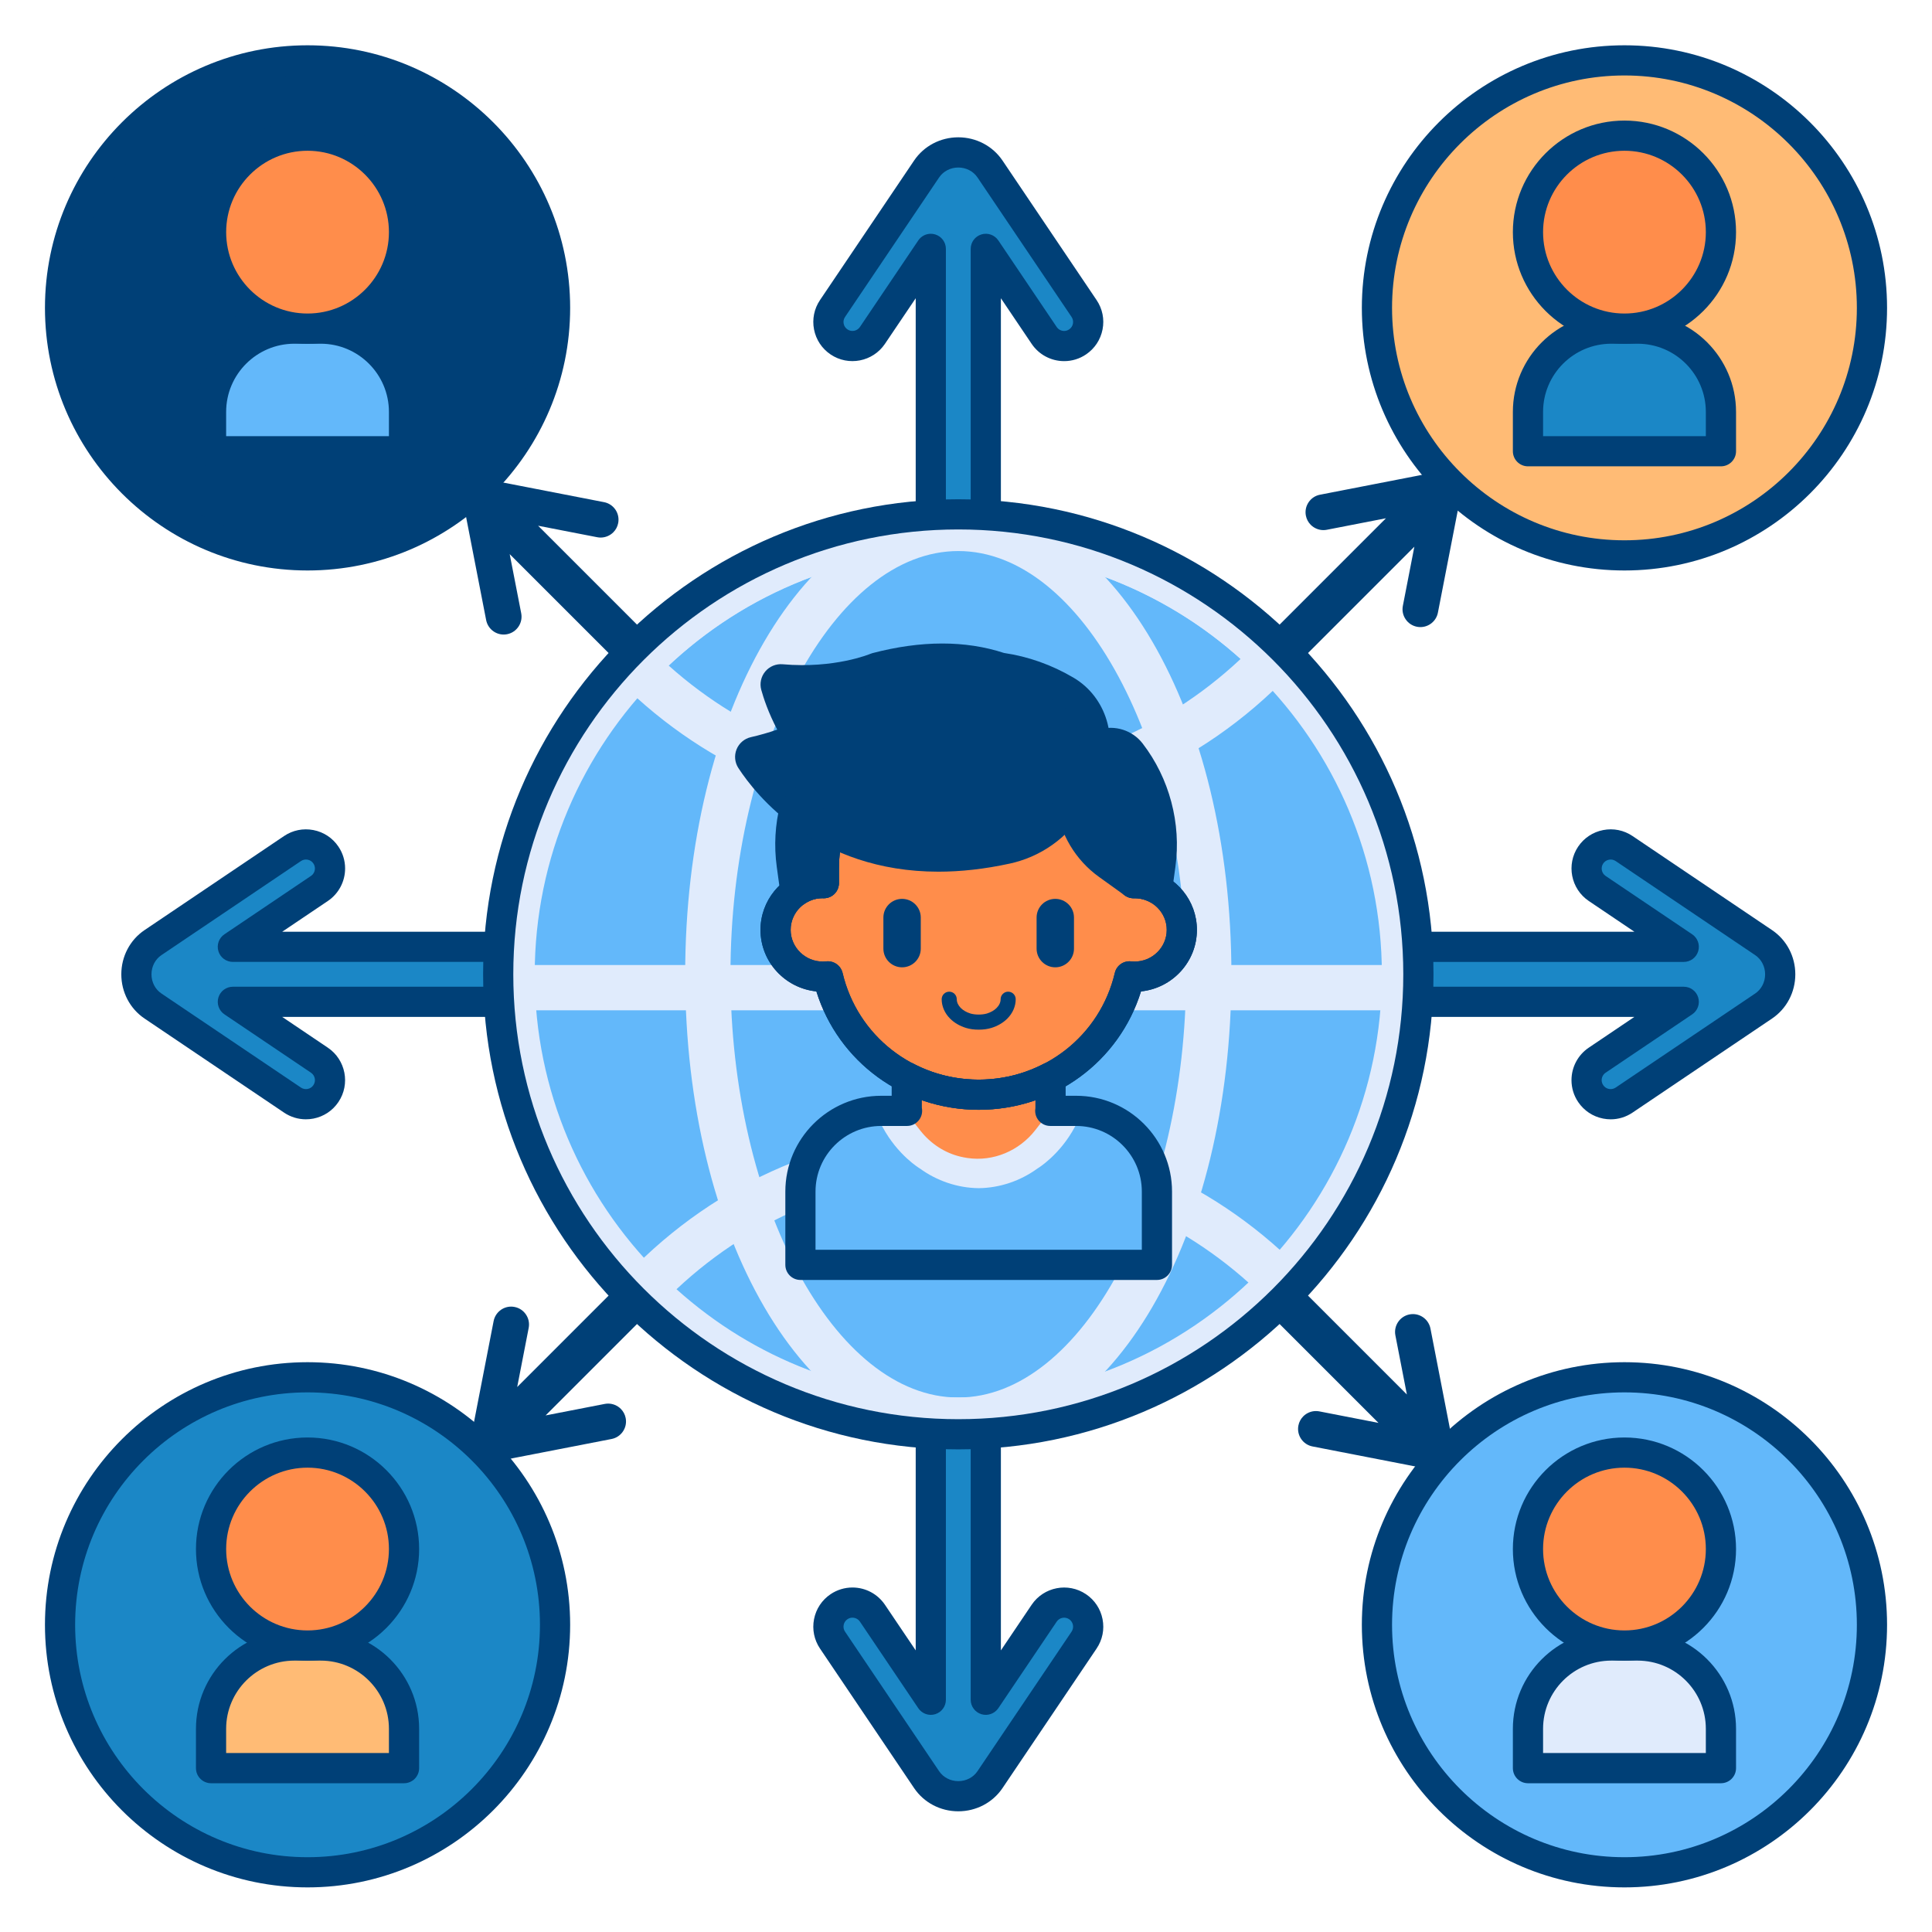 <svg width="100" height="100" viewBox="0 0 100 100" fill="none" xmlns="http://www.w3.org/2000/svg">
<path d="M43.091 84.892L47.961 92.114C48.323 92.651 48.937 92.972 49.602 92.972C50.266 92.972 50.879 92.651 51.242 92.114L56.112 84.892C56.496 84.322 56.346 83.548 55.775 83.163C55.205 82.778 54.431 82.93 54.047 83.499L51.025 87.98V69.968C51.025 69.181 50.388 68.544 49.602 68.544C48.816 68.544 48.178 69.181 48.178 69.968V87.98L45.157 83.499C44.916 83.143 44.523 82.95 44.123 82.95C43.883 82.95 43.641 83.019 43.428 83.163C42.857 83.548 42.707 84.322 43.091 84.892Z" fill="#1B87C6"/>
<path d="M84.063 56.941L91.285 52.071C91.822 51.709 92.143 51.095 92.143 50.43C92.143 49.766 91.822 49.153 91.285 48.79L84.063 43.92C83.493 43.536 82.718 43.686 82.334 44.257C81.949 44.827 82.1 45.601 82.67 45.986L87.151 49.007H69.139C68.352 49.007 67.715 49.645 67.715 50.43C67.715 51.216 68.352 51.854 69.139 51.854H87.151L82.67 54.875C82.314 55.116 82.121 55.509 82.121 55.909C82.121 56.149 82.19 56.391 82.334 56.604C82.718 57.175 83.493 57.325 84.063 56.941Z" fill="#1B87C6"/>
<path d="M15.14 43.921L7.918 48.791C7.38 49.153 7.06 49.766 7.06 50.431C7.06 51.096 7.38 51.709 7.918 52.071L15.14 56.941C15.71 57.325 16.484 57.175 16.869 56.605C17.253 56.034 17.102 55.261 16.532 54.876L12.052 51.854H30.064C30.85 51.854 31.488 51.217 31.488 50.431C31.488 49.645 30.85 49.007 30.064 49.007H12.052L16.533 45.986C16.889 45.745 17.082 45.352 17.082 44.952C17.082 44.712 17.013 44.47 16.869 44.257C16.484 43.687 15.71 43.536 15.14 43.921Z" fill="#1B87C6"/>
<path d="M56.111 15.969L51.241 8.747C50.879 8.21 50.266 7.889 49.601 7.889C48.936 7.889 48.323 8.21 47.961 8.747L43.091 15.969C42.707 16.539 42.857 17.314 43.427 17.698C43.998 18.083 44.772 17.932 45.156 17.362L48.178 12.881V30.893C48.178 31.68 48.815 32.317 49.601 32.317C50.387 32.317 51.025 31.68 51.025 30.893V12.881L54.046 17.362C54.287 17.719 54.68 17.911 55.08 17.911C55.319 17.911 55.562 17.842 55.775 17.698C56.346 17.314 56.496 16.539 56.111 15.969Z" fill="#1B87C6"/>
<path d="M49.601 93.753C48.676 93.753 47.822 93.304 47.314 92.552L42.443 85.329C42.141 84.88 42.031 84.341 42.134 83.809C42.238 83.277 42.542 82.818 42.991 82.515C43.327 82.289 43.718 82.169 44.123 82.169C44.798 82.169 45.426 82.503 45.804 83.062L47.397 85.424V69.968C47.397 68.752 48.386 67.763 49.602 67.763C50.817 67.763 51.806 68.752 51.806 69.968V85.424L53.398 83.063C54.024 82.136 55.285 81.891 56.212 82.516C56.66 82.818 56.965 83.278 57.068 83.809C57.172 84.34 57.062 84.88 56.759 85.329L51.889 92.552C51.382 93.304 50.526 93.753 49.601 93.753ZM43.739 84.455L48.609 91.678C48.826 91.999 49.197 92.191 49.602 92.191C50.006 92.191 50.377 91.999 50.594 91.677L55.464 84.455C55.533 84.352 55.559 84.228 55.535 84.106C55.511 83.985 55.441 83.88 55.339 83.81C55.126 83.667 54.837 83.724 54.694 83.936L51.673 88.416C51.48 88.701 51.124 88.827 50.797 88.727C50.468 88.626 50.243 88.323 50.243 87.979V69.967C50.243 69.613 49.955 69.325 49.601 69.325C49.247 69.325 48.959 69.612 48.959 69.967V87.979C48.959 88.323 48.735 88.626 48.406 88.727C48.078 88.827 47.722 88.701 47.53 88.416L44.509 83.935C44.422 83.807 44.278 83.731 44.122 83.731C44.058 83.731 43.961 83.744 43.864 83.81C43.761 83.88 43.691 83.985 43.668 84.106C43.645 84.229 43.669 84.353 43.739 84.455Z" fill="#004077"/>
<path d="M83.371 57.936C83.241 57.936 83.11 57.923 82.98 57.898C82.448 57.794 81.989 57.49 81.686 57.041C81.459 56.706 81.34 56.314 81.34 55.909C81.34 55.234 81.674 54.605 82.233 54.228L84.595 52.635H69.139C67.923 52.635 66.934 51.646 66.934 50.431C66.934 49.215 67.923 48.226 69.139 48.226H84.595L82.234 46.634C81.307 46.008 81.062 44.746 81.686 43.82C81.989 43.371 82.448 43.067 82.98 42.964C83.511 42.86 84.051 42.97 84.5 43.273L91.722 48.143C92.475 48.65 92.925 49.505 92.925 50.431C92.925 51.355 92.475 52.211 91.723 52.718L84.5 57.588C84.161 57.817 83.77 57.936 83.371 57.936ZM84.063 56.941H84.067H84.063ZM69.139 49.788C68.784 49.788 68.496 50.076 68.496 50.431C68.496 50.785 68.784 51.073 69.139 51.073H87.151C87.494 51.073 87.798 51.297 87.898 51.626C87.998 51.954 87.873 52.31 87.588 52.502L83.107 55.523C82.979 55.609 82.902 55.754 82.902 55.909C82.902 55.973 82.916 56.07 82.982 56.168C83.051 56.271 83.156 56.34 83.278 56.364C83.4 56.387 83.523 56.362 83.626 56.293L90.849 51.423C91.17 51.207 91.362 50.836 91.362 50.431C91.362 50.026 91.17 49.656 90.849 49.438L83.626 44.568C83.523 44.499 83.4 44.474 83.278 44.498C83.156 44.522 83.051 44.591 82.982 44.694C82.839 44.906 82.895 45.195 83.107 45.339L87.588 48.36C87.873 48.552 87.999 48.907 87.898 49.236C87.798 49.565 87.495 49.789 87.151 49.789H69.139V49.788Z" fill="#004077"/>
<path d="M15.832 57.935C15.432 57.935 15.042 57.817 14.703 57.589L7.481 52.719C6.728 52.211 6.279 51.356 6.279 50.431C6.279 49.506 6.728 48.651 7.48 48.143L14.703 43.273C15.152 42.971 15.691 42.861 16.223 42.964C16.755 43.068 17.214 43.371 17.517 43.821C17.744 44.156 17.863 44.548 17.863 44.952C17.863 45.628 17.529 46.257 16.97 46.634L14.608 48.226H30.064C31.28 48.226 32.269 49.215 32.269 50.431C32.269 51.646 31.28 52.636 30.064 52.636H14.608L16.969 54.228C17.896 54.853 18.141 56.115 17.516 57.041C17.214 57.49 16.754 57.794 16.223 57.898C16.093 57.923 15.962 57.935 15.832 57.935ZM15.577 44.568L8.354 49.438C8.033 49.655 7.841 50.026 7.841 50.431C7.841 50.836 8.033 51.207 8.355 51.423L15.577 56.293C15.68 56.362 15.803 56.387 15.925 56.364C16.047 56.34 16.152 56.271 16.221 56.168C16.365 55.956 16.309 55.666 16.096 55.523L11.616 52.502C11.331 52.31 11.205 51.954 11.306 51.626C11.406 51.297 11.709 51.073 12.053 51.073H30.065C30.419 51.073 30.707 50.785 30.707 50.43C30.707 50.076 30.419 49.788 30.065 49.788H12.052C11.709 49.788 11.405 49.564 11.305 49.235C11.204 48.907 11.33 48.551 11.615 48.359L16.096 45.338C16.224 45.252 16.3 45.107 16.3 44.952C16.3 44.888 16.287 44.791 16.221 44.693C16.152 44.59 16.047 44.521 15.925 44.497C15.802 44.474 15.68 44.499 15.577 44.568Z" fill="#004077"/>
<path d="M49.601 33.098C48.386 33.098 47.397 32.109 47.397 30.893V15.437L45.804 17.798C45.178 18.725 43.916 18.97 42.991 18.346C42.542 18.043 42.238 17.584 42.134 17.052C42.031 16.521 42.141 15.981 42.443 15.532L47.313 8.31C47.821 7.557 48.676 7.107 49.601 7.107C50.526 7.107 51.381 7.557 51.889 8.309L56.759 15.532C57.062 15.981 57.172 16.521 57.068 17.052C56.964 17.584 56.66 18.043 56.211 18.346C55.876 18.573 55.484 18.692 55.08 18.692C54.404 18.692 53.775 18.358 53.398 17.798L51.806 15.437V30.893C51.806 32.109 50.817 33.098 49.601 33.098ZM48.178 12.1C48.254 12.1 48.331 12.111 48.406 12.134C48.734 12.234 48.959 12.537 48.959 12.881V30.894C48.959 31.248 49.247 31.536 49.601 31.536C49.955 31.536 50.243 31.248 50.243 30.894V12.881C50.243 12.538 50.468 12.234 50.797 12.134C51.124 12.033 51.48 12.159 51.673 12.444L54.694 16.925C54.78 17.053 54.925 17.13 55.08 17.13C55.144 17.13 55.241 17.116 55.338 17.05C55.441 16.981 55.511 16.876 55.535 16.754C55.559 16.632 55.533 16.509 55.464 16.405L50.594 9.184C50.377 8.863 50.006 8.671 49.601 8.671C49.197 8.671 48.826 8.863 48.609 9.184L43.739 16.406C43.669 16.509 43.644 16.632 43.668 16.754C43.692 16.876 43.761 16.981 43.864 17.05C44.077 17.194 44.366 17.137 44.509 16.925L47.53 12.444C47.678 12.225 47.923 12.1 48.178 12.1Z" fill="#004077"/>
<path d="M35.835 35.194L27.853 27.212L30.914 27.807C30.973 27.819 31.032 27.824 31.091 27.824C31.334 27.824 31.571 27.725 31.744 27.553C31.874 27.423 31.962 27.258 31.997 27.076C32.044 26.834 31.994 26.587 31.857 26.383C31.718 26.178 31.509 26.039 31.267 25.992L25.726 24.914C25.64 24.898 25.553 24.889 25.467 24.889C25.096 24.889 24.744 25.037 24.476 25.305C24.144 25.637 23.998 26.105 24.085 26.555L25.163 32.096C25.248 32.529 25.629 32.844 26.07 32.844C26.128 32.844 26.188 32.838 26.247 32.827C26.747 32.729 27.075 32.243 26.978 31.743L26.382 28.682L34.365 36.664C34.561 36.861 34.822 36.969 35.1 36.969C35.378 36.969 35.639 36.861 35.835 36.664C36.24 36.259 36.24 35.599 35.835 35.194Z" fill="#004077"/>
<path d="M75.117 74.306L74.04 68.765C73.955 68.332 73.574 68.017 73.133 68.017C73.075 68.017 73.015 68.023 72.956 68.034C72.456 68.132 72.128 68.618 72.225 69.118L72.82 72.179L64.838 64.196C64.641 64 64.38 63.892 64.103 63.892C63.825 63.892 63.564 64 63.368 64.196C62.962 64.602 62.962 65.261 63.368 65.667L71.35 73.649L68.289 73.053C68.229 73.042 68.17 73.036 68.111 73.036C67.869 73.036 67.631 73.135 67.458 73.308C67.328 73.438 67.24 73.603 67.205 73.784C67.158 74.027 67.208 74.273 67.346 74.478C67.484 74.682 67.693 74.821 67.936 74.868L73.477 75.946C73.562 75.963 73.649 75.971 73.736 75.971C74.106 75.971 74.458 75.823 74.726 75.555C75.059 75.224 75.205 74.757 75.117 74.306Z" fill="#004077"/>
<path d="M75.113 24.919C74.845 24.651 74.494 24.503 74.123 24.503C74.036 24.503 73.95 24.511 73.864 24.528L68.323 25.606C68.08 25.653 67.871 25.792 67.733 25.997C67.595 26.201 67.545 26.448 67.592 26.69C67.627 26.872 67.715 27.036 67.845 27.166C68.018 27.339 68.256 27.438 68.498 27.438C68.557 27.438 68.616 27.433 68.676 27.421L71.737 26.825L63.755 34.808C63.349 35.213 63.349 35.873 63.755 36.278C63.951 36.475 64.212 36.583 64.49 36.583C64.767 36.583 65.028 36.475 65.225 36.278L73.207 28.296L72.612 31.357C72.564 31.599 72.614 31.846 72.753 32.05C72.891 32.255 73.1 32.394 73.342 32.441C73.402 32.453 73.461 32.458 73.52 32.458C73.96 32.458 74.342 32.144 74.426 31.71L75.504 26.169C75.591 25.718 75.445 25.251 75.113 24.919Z" fill="#004077"/>
<path d="M36.222 63.81C36.026 63.614 35.764 63.505 35.487 63.505C35.209 63.505 34.948 63.614 34.752 63.81L26.77 71.792L27.365 68.731C27.462 68.231 27.134 67.745 26.634 67.648C26.575 67.636 26.515 67.63 26.457 67.63C26.016 67.63 25.635 67.945 25.55 68.378L24.473 73.919C24.385 74.37 24.531 74.837 24.863 75.169C25.131 75.437 25.483 75.585 25.854 75.585C25.94 75.585 26.027 75.576 26.113 75.56L31.654 74.482C31.896 74.435 32.106 74.296 32.244 74.091C32.382 73.887 32.432 73.641 32.385 73.398C32.35 73.217 32.262 73.052 32.132 72.921C31.959 72.749 31.721 72.65 31.479 72.65C31.42 72.65 31.361 72.655 31.301 72.667L28.24 73.262L36.222 65.28C36.627 64.875 36.627 64.216 36.222 63.81Z" fill="#004077"/>
<path d="M49.602 73.507C62.357 73.507 72.698 63.174 72.698 50.428C72.698 37.683 62.357 27.35 49.602 27.35C36.846 27.35 26.505 37.683 26.505 50.428C26.505 63.174 36.846 73.507 49.602 73.507Z" fill="#63B8FA"/>
<path d="M49.601 74.692C36.22 74.692 25.333 63.809 25.333 50.431C25.333 37.053 36.22 26.17 49.601 26.17C62.982 26.17 73.869 37.053 73.869 50.431C73.869 63.809 62.983 74.692 49.601 74.692ZM49.601 28.513C37.512 28.513 27.677 38.345 27.677 50.431C27.677 62.516 37.512 72.348 49.601 72.348C61.69 72.348 71.525 62.516 71.525 50.431C71.525 38.345 61.69 28.513 49.601 28.513Z" fill="#E0EBFC"/>
<path d="M49.601 74.679C41.675 74.679 35.465 64.027 35.465 50.429C35.465 36.83 41.675 26.178 49.601 26.178C57.528 26.178 63.737 36.83 63.737 50.429C63.737 64.027 57.528 74.679 49.601 74.679ZM49.601 28.522C43.209 28.522 37.809 38.554 37.809 50.429C37.809 62.303 43.209 72.335 49.601 72.335C55.993 72.335 61.393 62.303 61.393 50.429C61.393 38.554 55.993 28.522 49.601 28.522Z" fill="#E0EBFC"/>
<path d="M49.224 42.369C42.76 42.369 36.677 39.858 32.097 35.298C31.645 34.847 31.636 34.118 32.077 33.657C36.702 28.828 42.926 26.17 49.601 26.17C52.864 26.17 56.032 26.807 59.018 28.065C61.907 29.287 64.5 31.035 66.727 33.259C67.178 33.71 67.186 34.44 66.744 34.9C62.123 39.716 55.9 42.369 49.224 42.369ZM34.608 34.447C38.633 38.053 43.779 40.025 49.224 40.025C54.861 40.025 60.14 37.932 64.215 34.106C62.404 32.478 60.354 31.175 58.107 30.224C55.413 29.089 52.55 28.513 49.602 28.513C43.966 28.513 38.686 30.611 34.608 34.447Z" fill="#E0EBFC"/>
<path d="M49.664 74.679C43.182 74.679 37.088 72.157 32.504 67.577C32.053 67.126 32.045 66.397 32.487 65.936C37.109 61.119 43.331 58.466 50.007 58.466C56.489 58.466 62.583 60.989 67.167 65.569C67.618 66.02 67.626 66.749 67.184 67.209C62.562 72.026 56.34 74.679 49.664 74.679ZM35.016 66.73C39.046 70.353 44.202 72.336 49.664 72.336C55.302 72.336 60.58 70.242 64.655 66.416C60.626 62.792 55.469 60.81 50.007 60.81C44.37 60.81 39.091 62.903 35.016 66.73Z" fill="#E0EBFC"/>
<path d="M72.697 52.293H26.505C25.858 52.293 25.334 51.769 25.334 51.121C25.334 50.474 25.858 49.95 26.505 49.95H72.698C73.345 49.95 73.87 50.474 73.87 51.121C73.87 51.769 73.344 52.293 72.697 52.293Z" fill="#E0EBFC"/>
<path d="M49.601 75.019C36.039 75.019 25.006 63.989 25.006 50.431C25.006 36.873 36.039 25.842 49.601 25.842C63.163 25.842 74.197 36.873 74.197 50.431C74.197 63.989 63.163 75.019 49.601 75.019ZM49.601 27.404C36.901 27.404 26.568 37.734 26.568 50.43C26.568 63.127 36.901 73.457 49.601 73.457C62.302 73.457 72.634 63.127 72.634 50.43C72.634 37.734 62.302 27.404 49.601 27.404Z" fill="#004077"/>
<path d="M15.919 28.747C22.994 28.747 28.73 23.011 28.73 15.936C28.73 8.861 22.994 3.125 15.919 3.125C8.843 3.125 3.108 8.861 3.108 15.936C3.108 23.011 8.843 28.747 15.919 28.747Z" fill="#004077"/>
<path d="M20.912 23.355H10.925V21.32C10.925 18.939 12.855 17.009 15.236 17.009H16.602C18.982 17.009 20.912 18.939 20.912 21.32V23.355Z" fill="#63B8FA"/>
<path d="M20.912 24.137H10.925C10.493 24.137 10.143 23.787 10.143 23.356V21.32C10.143 18.512 12.428 16.228 15.236 16.228H16.602C19.409 16.228 21.694 18.512 21.694 21.32V23.356C21.694 23.787 21.344 24.137 20.912 24.137ZM11.706 22.575H20.131V21.32C20.131 19.374 18.548 17.791 16.602 17.791H15.235C13.289 17.791 11.705 19.374 11.705 21.32V22.575H11.706Z" fill="#004077"/>
<path d="M15.919 17.009C18.677 17.009 20.913 14.774 20.913 12.016C20.913 9.258 18.677 7.022 15.919 7.022C13.161 7.022 10.925 9.258 10.925 12.016C10.925 14.774 13.161 17.009 15.919 17.009Z" fill="#FF8D4B"/>
<path d="M15.919 17.791C12.734 17.791 10.143 15.2 10.143 12.016C10.143 8.831 12.734 6.241 15.919 6.241C19.103 6.241 21.694 8.831 21.694 12.016C21.694 15.2 19.103 17.791 15.919 17.791ZM15.919 7.803C13.596 7.803 11.706 9.693 11.706 12.016C11.706 14.338 13.596 16.228 15.919 16.228C18.241 16.228 20.131 14.338 20.131 12.016C20.131 9.693 18.241 7.803 15.919 7.803Z" fill="#004077"/>
<path d="M15.919 29.528C8.424 29.528 2.327 23.431 2.327 15.936C2.327 8.441 8.424 2.344 15.919 2.344C23.414 2.344 29.511 8.441 29.511 15.936C29.511 23.431 23.413 29.528 15.919 29.528ZM15.919 3.906C9.286 3.906 3.889 9.303 3.889 15.936C3.889 22.569 9.286 27.966 15.919 27.966C22.552 27.966 27.948 22.569 27.948 15.936C27.948 9.303 22.552 3.906 15.919 3.906Z" fill="#004077"/>
<path d="M84.081 96.91C91.156 96.91 96.892 91.174 96.892 84.099C96.892 77.023 91.156 71.288 84.081 71.288C77.006 71.288 71.27 77.023 71.27 84.099C71.27 91.174 77.006 96.91 84.081 96.91Z" fill="#63B8FA"/>
<path d="M89.075 91.518H79.088V89.483C79.088 87.102 81.018 85.172 83.399 85.172H84.765C87.146 85.172 89.076 87.102 89.076 89.483V91.518H89.075Z" fill="#E0EBFC"/>
<path d="M89.075 92.3H79.088C78.656 92.3 78.306 91.95 78.306 91.518V89.483C78.306 86.675 80.591 84.391 83.398 84.391H84.765C87.573 84.391 89.857 86.675 89.857 89.483V91.518C89.857 91.95 89.507 92.3 89.075 92.3ZM79.869 90.737H88.294V89.483C88.294 87.537 86.711 85.953 84.764 85.953H83.398C81.452 85.953 79.869 87.536 79.869 89.483V90.737Z" fill="#004077"/>
<path d="M84.081 85.172C86.839 85.172 89.075 82.936 89.075 80.178C89.075 77.42 86.839 75.184 84.081 75.184C81.323 75.184 79.088 77.42 79.088 80.178C79.088 82.936 81.323 85.172 84.081 85.172Z" fill="#FF8D4B"/>
<path d="M84.081 85.954C80.897 85.954 78.306 83.363 78.306 80.179C78.306 76.994 80.897 74.404 84.081 74.404C87.266 74.404 89.857 76.994 89.857 80.179C89.857 83.363 87.266 85.954 84.081 85.954ZM84.081 75.966C81.759 75.966 79.869 77.856 79.869 80.178C79.869 82.501 81.759 84.391 84.081 84.391C86.404 84.391 88.294 82.501 88.294 80.178C88.294 77.856 86.404 75.966 84.081 75.966Z" fill="#004077"/>
<path d="M84.081 97.691C76.586 97.691 70.489 91.594 70.489 84.099C70.489 76.604 76.586 70.507 84.081 70.507C91.576 70.507 97.674 76.604 97.674 84.099C97.674 91.593 91.576 97.691 84.081 97.691ZM84.081 72.069C77.448 72.069 72.052 77.466 72.052 84.099C72.052 90.732 77.448 96.129 84.081 96.129C90.715 96.129 96.111 90.732 96.111 84.099C96.111 77.466 90.715 72.069 84.081 72.069Z" fill="#004077"/>
<path d="M84.081 28.747C91.156 28.747 96.892 23.011 96.892 15.936C96.892 8.861 91.156 3.125 84.081 3.125C77.006 3.125 71.27 8.861 71.27 15.936C71.27 23.011 77.006 28.747 84.081 28.747Z" fill="#FFBB75"/>
<path d="M79.088 23.355H89.075V21.32C89.075 18.939 87.145 17.009 84.764 17.009H83.398C81.018 17.009 79.088 18.939 79.088 21.32V23.355Z" fill="#1B87C6"/>
<path d="M89.075 24.137H79.088C78.656 24.137 78.306 23.787 78.306 23.356V21.32C78.306 18.512 80.591 16.228 83.398 16.228H84.765C87.573 16.228 89.857 18.512 89.857 21.32V23.356C89.857 23.787 89.507 24.137 89.075 24.137ZM79.869 22.575H88.294V21.32C88.294 19.374 86.711 17.791 84.764 17.791H83.398C81.452 17.791 79.869 19.374 79.869 21.32V22.575Z" fill="#004077"/>
<path d="M84.081 17.009C86.839 17.009 89.075 14.774 89.075 12.016C89.075 9.258 86.839 7.022 84.081 7.022C81.323 7.022 79.088 9.258 79.088 12.016C79.088 14.774 81.323 17.009 84.081 17.009Z" fill="#FF8D4B"/>
<path d="M84.081 17.791C80.897 17.791 78.306 15.2 78.306 12.016C78.306 8.831 80.897 6.241 84.081 6.241C87.266 6.241 89.857 8.831 89.857 12.016C89.857 15.2 87.266 17.791 84.081 17.791ZM84.081 7.803C81.759 7.803 79.869 9.693 79.869 12.016C79.869 14.338 81.759 16.228 84.081 16.228C86.404 16.228 88.294 14.338 88.294 12.016C88.294 9.693 86.404 7.803 84.081 7.803Z" fill="#004077"/>
<path d="M84.081 29.528C76.586 29.528 70.489 23.431 70.489 15.936C70.489 8.441 76.587 2.344 84.081 2.344C91.576 2.344 97.674 8.441 97.674 15.936C97.674 23.431 91.576 29.528 84.081 29.528ZM84.081 3.906C77.448 3.906 72.052 9.303 72.052 15.936C72.052 22.569 77.448 27.966 84.081 27.966C90.715 27.966 96.111 22.569 96.111 15.936C96.111 9.303 90.715 3.906 84.081 3.906Z" fill="#004077"/>
<path d="M15.919 96.91C22.994 96.91 28.73 91.174 28.73 84.099C28.73 77.023 22.994 71.288 15.919 71.288C8.843 71.288 3.108 77.023 3.108 84.099C3.108 91.174 8.843 96.91 15.919 96.91Z" fill="#1B87C6"/>
<path d="M10.925 91.518H20.912V89.483C20.912 87.102 18.982 85.172 16.602 85.172H15.236C12.855 85.172 10.925 87.102 10.925 89.483V91.518Z" fill="#FFBB75"/>
<path d="M20.912 92.3H10.925C10.493 92.3 10.143 91.95 10.143 91.518V89.483C10.143 86.675 12.428 84.391 15.236 84.391H16.602C19.409 84.391 21.694 86.675 21.694 89.483V91.518C21.694 91.95 21.344 92.3 20.912 92.3ZM11.706 90.737H20.131V89.483C20.131 87.537 18.548 85.953 16.602 85.953H15.235C13.289 85.953 11.705 87.536 11.705 89.483V90.737H11.706Z" fill="#004077"/>
<path d="M15.919 85.172C18.677 85.172 20.913 82.936 20.913 80.178C20.913 77.42 18.677 75.184 15.919 75.184C13.161 75.184 10.925 77.42 10.925 80.178C10.925 82.936 13.161 85.172 15.919 85.172Z" fill="#FF8D4B"/>
<path d="M15.919 85.954C12.734 85.954 10.143 83.363 10.143 80.179C10.143 76.994 12.734 74.404 15.919 74.404C19.103 74.404 21.694 76.994 21.694 80.179C21.694 83.363 19.103 85.954 15.919 85.954ZM15.919 75.966C13.596 75.966 11.706 77.856 11.706 80.178C11.706 82.501 13.596 84.391 15.919 84.391C18.241 84.391 20.131 82.501 20.131 80.178C20.131 77.856 18.241 75.966 15.919 75.966Z" fill="#004077"/>
<path d="M15.919 97.691C8.424 97.691 2.327 91.594 2.327 84.099C2.327 76.604 8.424 70.507 15.919 70.507C23.414 70.507 29.511 76.604 29.511 84.099C29.511 91.593 23.413 97.691 15.919 97.691ZM15.919 72.069C9.286 72.069 3.889 77.466 3.889 84.099C3.889 90.732 9.286 96.129 15.919 96.129C22.552 96.129 27.948 90.732 27.948 84.099C27.948 77.466 22.552 72.069 15.919 72.069Z" fill="#004077"/>
<path d="M55.699 57.498H54.369C54.366 57.498 54.363 57.497 54.361 57.497L54.36 57.498H45.614C43.303 57.498 41.43 59.368 41.43 61.675V63.771V64.366V65.468H59.882V64.366V63.771V61.675C59.882 59.368 58.009 57.498 55.699 57.498Z" fill="#63B8FA"/>
<path d="M55.892 57.502C55.828 57.5 55.764 57.498 55.699 57.498H54.369C54.366 57.498 54.363 57.497 54.361 57.497L54.36 57.498H50.656H46.951L46.95 57.497C46.948 57.497 46.944 57.497 46.942 57.498H45.612C45.547 57.498 45.483 57.5 45.419 57.502C45.426 57.598 45.438 57.695 45.457 57.796C45.471 57.865 45.491 57.933 45.514 57.999L45.513 57.999C45.515 58.003 45.517 58.006 45.519 58.01C45.56 58.126 45.616 58.236 45.684 58.339C46.469 59.798 47.6 60.474 47.6 60.474V60.473C48.487 61.12 49.559 61.488 50.656 61.499C51.753 61.488 52.824 61.12 53.711 60.473V60.474C53.711 60.474 54.843 59.798 55.628 58.339C55.696 58.236 55.752 58.126 55.793 58.01C55.794 58.006 55.797 58.003 55.798 57.999L55.797 57.999C55.82 57.933 55.841 57.865 55.854 57.796C55.873 57.695 55.884 57.598 55.892 57.502Z" fill="#E0EBFC"/>
<path d="M50.657 56.662C49.313 56.662 48.047 56.333 46.934 55.753V56.204V57.341C46.934 57.4 46.942 57.458 46.955 57.515C46.955 57.515 46.955 57.515 46.956 57.515C46.968 57.571 46.986 57.627 47.009 57.68C47.013 57.687 47.015 57.694 47.019 57.7C47.029 57.722 47.04 57.743 47.052 57.764C47.064 57.783 47.077 57.803 47.091 57.822C47.098 57.832 47.105 57.844 47.112 57.853L47.641 58.525C48.168 59.193 48.898 59.678 49.725 59.871C49.836 59.897 49.951 59.919 50.069 59.937C51.412 60.138 52.754 59.567 53.589 58.492L54.359 57.499C54.37 57.446 54.377 57.392 54.377 57.337V55.756C53.265 56.334 52 56.662 50.657 56.662Z" fill="#FF8D4B"/>
<path d="M58.725 45.71C58.708 45.71 58.691 45.712 58.674 45.712V44.962C58.674 40.581 55.085 37.029 50.657 37.029C46.23 37.029 42.641 40.581 42.641 44.962V45.712C42.623 45.712 42.607 45.71 42.59 45.71C41.239 45.71 40.144 46.793 40.144 48.13C40.144 49.467 41.239 50.55 42.59 50.55C42.678 50.55 42.766 50.545 42.852 50.536C43.68 54.046 46.859 56.661 50.657 56.661C54.456 56.661 57.635 54.046 58.462 50.536C58.549 50.545 58.636 50.55 58.725 50.55C60.076 50.55 61.171 49.467 61.171 48.13C61.171 46.794 60.076 45.71 58.725 45.71Z" fill="#FF8D4B"/>
<path d="M50.657 57.443C46.759 57.443 43.388 54.953 42.255 51.315C40.632 51.148 39.363 49.784 39.363 48.13C39.363 46.614 40.431 45.34 41.859 45.011V44.962C41.859 40.157 45.806 36.247 50.657 36.247C55.509 36.247 59.455 40.157 59.455 44.962V45.011C60.884 45.341 61.952 46.614 61.952 48.13C61.952 49.784 60.682 51.148 59.059 51.315C57.927 54.953 54.557 57.443 50.657 57.443ZM42.853 49.755C43.211 49.755 43.529 50.002 43.613 50.358C44.379 53.609 47.276 55.881 50.657 55.881C54.039 55.881 56.936 53.61 57.702 50.358C57.792 49.975 58.151 49.718 58.545 49.76C58.604 49.766 58.664 49.77 58.725 49.77C59.643 49.77 60.389 49.034 60.389 48.13C60.389 47.231 59.65 46.499 58.739 46.492C58.71 46.493 58.688 46.494 58.674 46.494C58.47 46.494 58.274 46.414 58.128 46.271C57.978 46.124 57.893 45.923 57.893 45.713V44.963C57.893 41.019 54.647 37.81 50.657 37.81C46.668 37.81 43.422 41.019 43.422 44.963V45.713C43.422 45.923 43.337 46.124 43.187 46.271C43.036 46.418 42.833 46.498 42.623 46.493C42.611 46.493 42.576 46.492 42.564 46.491C41.672 46.491 40.925 47.227 40.925 48.13C40.925 49.034 41.672 49.77 42.59 49.77C42.651 49.77 42.711 49.766 42.77 49.76C42.798 49.757 42.825 49.755 42.853 49.755Z" fill="#004077"/>
<path d="M50.657 53.295C50.413 53.295 50.199 53.266 50.003 53.206C49.678 53.107 49.391 52.94 49.174 52.721C48.895 52.44 48.741 52.084 48.741 51.719C48.741 51.504 48.916 51.329 49.132 51.329C49.347 51.329 49.522 51.504 49.522 51.719C49.522 51.879 49.594 52.035 49.728 52.171C49.854 52.298 50.028 52.397 50.23 52.459C50.473 52.532 50.841 52.532 51.084 52.459C51.286 52.397 51.459 52.298 51.585 52.171C51.72 52.035 51.792 51.879 51.792 51.719C51.792 51.504 51.967 51.329 52.182 51.329C52.398 51.329 52.573 51.504 52.573 51.719C52.573 52.085 52.419 52.441 52.14 52.721C51.923 52.939 51.637 53.107 51.311 53.206C51.114 53.266 50.9 53.295 50.657 53.295Z" fill="#004077"/>
<path d="M46.692 50.068C46.158 50.068 45.724 49.634 45.724 49.102V47.491C45.724 46.958 46.158 46.525 46.692 46.525C47.225 46.525 47.659 46.958 47.659 47.491V49.102C47.659 49.635 47.225 50.068 46.692 50.068Z" fill="#004077"/>
<path d="M54.621 50.068C54.088 50.068 53.654 49.634 53.654 49.102V47.491C53.654 46.958 54.087 46.525 54.621 46.525C55.155 46.525 55.589 46.958 55.589 47.491V49.102C55.589 49.635 55.155 50.068 54.621 50.068Z" fill="#004077"/>
<path d="M50.657 57.443C46.759 57.443 43.388 54.953 42.255 51.315C40.632 51.148 39.363 49.784 39.363 48.13C39.363 46.614 40.431 45.34 41.859 45.011V44.962C41.859 40.157 45.806 36.247 50.657 36.247C55.509 36.247 59.455 40.157 59.455 44.962V45.011C60.884 45.341 61.952 46.614 61.952 48.13C61.952 49.784 60.682 51.148 59.059 51.315C57.927 54.953 54.557 57.443 50.657 57.443ZM42.853 49.755C43.211 49.755 43.529 50.002 43.613 50.358C44.379 53.609 47.276 55.881 50.657 55.881C54.039 55.881 56.936 53.61 57.702 50.358C57.792 49.975 58.151 49.718 58.545 49.76C58.604 49.766 58.664 49.77 58.725 49.77C59.643 49.77 60.389 49.034 60.389 48.13C60.389 47.231 59.65 46.499 58.739 46.492C58.71 46.493 58.688 46.494 58.674 46.494C58.47 46.494 58.274 46.414 58.128 46.271C57.978 46.124 57.893 45.923 57.893 45.713V44.963C57.893 41.019 54.647 37.81 50.657 37.81C46.668 37.81 43.422 41.019 43.422 44.963V45.713C43.422 45.923 43.337 46.124 43.187 46.271C43.036 46.418 42.833 46.498 42.623 46.493C42.611 46.493 42.576 46.492 42.564 46.491C41.672 46.491 40.925 47.227 40.925 48.13C40.925 49.034 41.672 49.77 42.59 49.77C42.651 49.77 42.711 49.766 42.77 49.76C42.798 49.757 42.825 49.755 42.853 49.755Z" fill="#004077"/>
<path d="M55.17 35.749C54.285 35.228 53.148 34.75 51.786 34.56C50.148 34.008 48.037 33.857 45.352 34.562C45.352 34.562 43.359 35.416 40.441 35.16C40.254 35.144 40.107 35.318 40.157 35.499C40.289 35.982 40.59 36.879 41.198 37.897C41.284 38.04 41.221 38.225 41.066 38.287C40.473 38.524 39.795 38.745 39.039 38.917C38.856 38.958 38.77 39.169 38.873 39.327C39.766 40.699 43.707 45.779 52.118 43.931C52.268 43.898 52.417 43.857 52.564 43.811C53.969 43.371 55.122 42.357 55.754 41.029L56.368 39.738C57.054 38.298 56.544 36.559 55.17 35.749Z" fill="#004077"/>
<path d="M48.573 45.118C42.272 45.118 39.128 41.15 38.218 39.753C38.031 39.466 37.996 39.103 38.125 38.785C38.254 38.467 38.531 38.231 38.866 38.155C39.328 38.05 39.784 37.919 40.229 37.765C39.762 36.876 39.516 36.116 39.403 35.706C39.312 35.376 39.389 35.021 39.609 34.757C39.828 34.493 40.165 34.352 40.509 34.382C43.2 34.617 45.026 33.852 45.044 33.845C45.079 33.83 45.116 33.817 45.153 33.807C47.675 33.145 49.967 33.142 51.966 33.797C53.229 33.983 54.44 34.414 55.566 35.077C57.268 36.08 57.93 38.275 57.073 40.075L56.459 41.365C55.732 42.893 54.397 44.057 52.797 44.558C52.629 44.611 52.457 44.657 52.285 44.695C50.943 44.989 49.706 45.118 48.573 45.118ZM39.949 39.491C41.34 41.282 45.002 44.695 51.951 43.168C52.079 43.14 52.206 43.105 52.331 43.066C53.517 42.694 54.508 41.829 55.049 40.693L55.663 39.403C56.175 38.327 55.784 37.018 54.773 36.422C53.804 35.851 52.763 35.485 51.678 35.334C51.63 35.327 51.582 35.316 51.536 35.3C49.827 34.725 47.83 34.726 45.598 35.306C45.256 35.441 43.559 36.055 41.137 35.983C41.295 36.403 41.53 36.928 41.869 37.496C42.027 37.761 42.061 38.08 41.962 38.372C41.864 38.664 41.643 38.897 41.356 39.012C40.899 39.194 40.428 39.355 39.949 39.491Z" fill="#004077"/>
<path d="M58.524 38.962C58.194 38.532 57.631 38.351 57.112 38.508L56.661 38.645C56.638 38.933 56.574 39.221 56.468 39.501L56.468 39.502C56.438 39.581 56.405 39.66 56.368 39.738L55.754 41.029C55.709 41.124 55.66 41.216 55.61 41.309C55.607 41.314 55.604 41.318 55.602 41.323C55.552 41.412 55.5 41.499 55.446 41.585C55.446 41.585 55.446 41.585 55.446 41.585C55.609 42.834 56.276 43.988 57.334 44.748L58.674 45.712C58.691 45.712 58.708 45.71 58.725 45.71C59.149 45.71 59.547 45.816 59.895 46.004L60.064 44.758C60.346 42.698 59.791 40.611 58.524 38.962Z" fill="#004077"/>
<path d="M59.895 46.786C59.767 46.786 59.639 46.754 59.523 46.692C59.281 46.561 59.004 46.492 58.725 46.492L58.692 46.494C58.522 46.501 58.356 46.446 58.218 46.347L56.878 45.384C55.668 44.514 54.864 43.167 54.672 41.687C54.648 41.506 54.688 41.324 54.785 41.169C54.832 41.095 54.877 41.02 54.919 40.944C54.969 40.854 55.011 40.774 55.049 40.693L55.664 39.403C55.691 39.345 55.716 39.285 55.738 39.225C55.817 39.017 55.866 38.8 55.883 38.583C55.908 38.262 56.127 37.989 56.436 37.897L56.887 37.76C57.712 37.511 58.619 37.802 59.144 38.485C60.529 40.288 61.147 42.613 60.839 44.864L60.669 46.109C60.634 46.363 60.477 46.584 60.249 46.7C60.137 46.758 60.016 46.786 59.895 46.786ZM58.932 44.936C59.038 44.942 59.143 44.954 59.247 44.971L59.291 44.653C59.542 42.813 59.037 40.911 57.904 39.438C57.777 39.272 57.56 39.198 57.357 39.251C57.317 39.429 57.264 39.605 57.198 39.778C57.163 39.875 57.121 39.975 57.074 40.074L56.46 41.364C56.408 41.474 56.352 41.581 56.294 41.686C56.284 41.705 56.273 41.723 56.263 41.741C56.453 42.693 57 43.547 57.79 44.115L58.932 44.936Z" fill="#004077"/>
<path d="M41.171 46.161C41.571 45.878 42.06 45.71 42.59 45.71C42.607 45.71 42.624 45.712 42.641 45.712V44.963C42.641 44.27 42.731 43.599 42.9 42.958C42.23 42.601 41.648 42.203 41.147 41.8C40.905 42.758 40.843 43.761 40.98 44.759L41.171 46.161Z" fill="#004077"/>
<path d="M41.171 46.943C41.065 46.943 40.959 46.921 40.859 46.878C40.609 46.769 40.434 46.537 40.397 46.267L40.205 44.864C40.056 43.775 40.118 42.68 40.389 41.609C40.454 41.351 40.646 41.144 40.898 41.059C41.15 40.975 41.428 41.024 41.636 41.191C42.145 41.6 42.694 41.962 43.268 42.269C43.587 42.44 43.747 42.807 43.655 43.157C43.5 43.744 43.422 44.352 43.422 44.962V45.712C43.422 45.922 43.337 46.124 43.187 46.271C43.037 46.418 42.833 46.497 42.623 46.493C42.611 46.493 42.577 46.491 42.565 46.49C42.242 46.491 41.907 46.597 41.622 46.799C41.488 46.894 41.33 46.943 41.171 46.943ZM41.711 43.166C41.672 43.661 41.686 44.158 41.754 44.653L41.804 45.025C41.823 45.02 41.841 45.016 41.859 45.012V44.963C41.859 44.422 41.91 43.882 42.01 43.352C41.909 43.291 41.809 43.229 41.711 43.166Z" fill="#004077"/>
<path d="M59.882 66.25H41.43C40.999 66.25 40.649 65.9 40.649 65.469V61.676C40.649 58.941 42.877 56.717 45.614 56.717H46.153V55.754C46.153 55.481 46.295 55.228 46.529 55.086C46.762 54.945 47.053 54.935 47.294 55.061C48.34 55.605 49.471 55.881 50.657 55.881C51.842 55.881 52.972 55.606 54.016 55.063C54.258 54.937 54.548 54.947 54.782 55.089C55.015 55.23 55.158 55.483 55.158 55.756V56.717H55.699C58.436 56.717 60.664 58.941 60.664 61.676V65.469C60.664 65.9 60.314 66.25 59.882 66.25ZM42.212 64.687H59.101V61.676C59.101 59.803 57.575 58.279 55.699 58.279H54.369C54.358 58.279 54.346 58.279 54.335 58.278C54.219 58.275 54.104 58.246 53.997 58.189C53.694 58.03 53.53 57.693 53.592 57.356L53.593 56.943C51.712 57.602 49.595 57.601 47.715 56.941V57.342C47.761 57.571 47.702 57.811 47.553 57.991C47.405 58.172 47.185 58.279 46.951 58.279H45.614C43.737 58.279 42.211 59.803 42.211 61.675V64.687H42.212Z" fill="#004077"/>
</svg>
